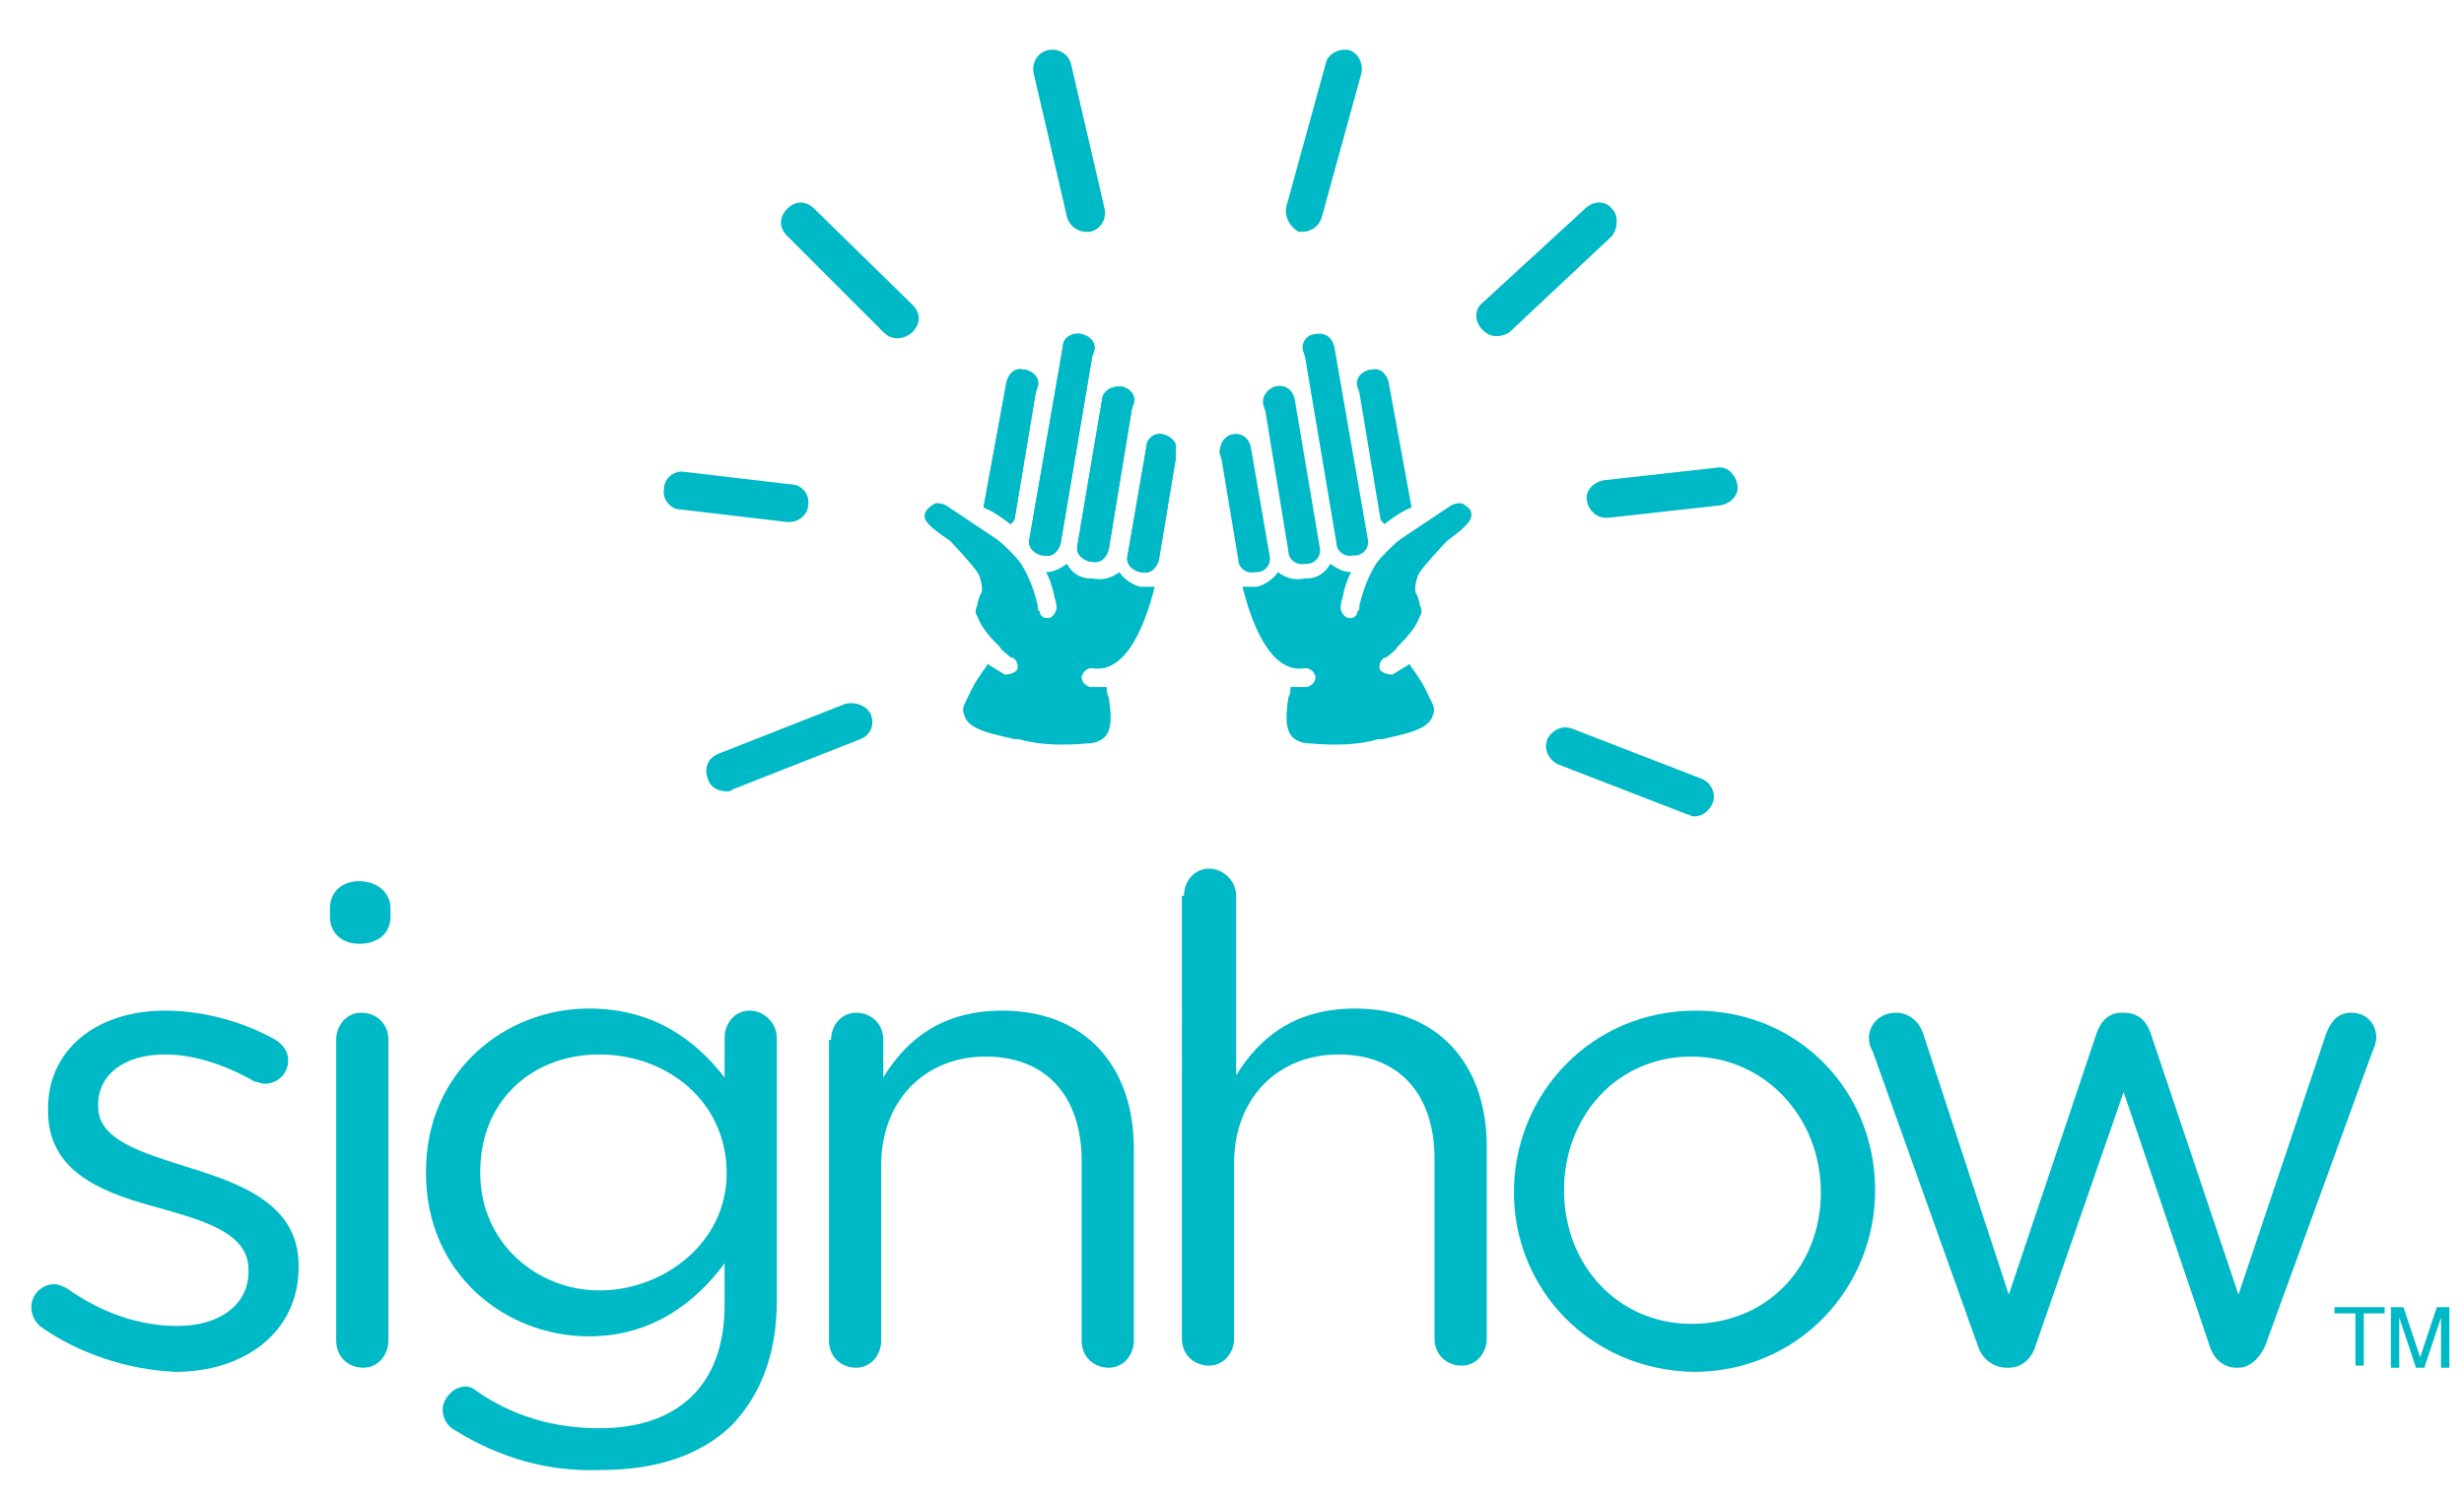 <?xml version="1.0" encoding="utf-8"?>
<!-- Generator: Adobe Illustrator 23.0.4, SVG Export Plug-In . SVG Version: 6.00 Build 0)  -->
<svg version="1.1" id="Layer_1" xmlns="http://www.w3.org/2000/svg" xmlns:xlink="http://www.w3.org/1999/xlink" x="0px" y="0px"
	 viewBox="0 0 118 72" style="enable-background:new 0 0 118 72;" xml:space="preserve">
<style type="text/css">
	.st0{fill:#00B9C7;}
</style>
<title>Logo</title>
<desc>Created with Sketch.</desc>
<g>
	<g>
		<path class="st0" d="M51.1,10.4c0.1,0.4,0.5,0.7,0.9,0.7c0.1,0,0.1,0,0.2,0c0.5-0.1,0.8-0.6,0.7-1.1l-1.6-6.9
			c-0.1-0.5-0.6-0.8-1.1-0.7c-0.5,0.1-0.8,0.6-0.7,1.1L51.1,10.4z"/>
		<path class="st0" d="M39,10c-0.4-0.4-0.9-0.4-1.3,0c-0.4,0.4-0.4,0.9,0,1.3l4.6,4.6c0.2,0.2,0.4,0.3,0.7,0.3
			c0.2,0,0.5-0.1,0.7-0.3c0.4-0.4,0.4-0.9,0-1.3L39,10z"/>
		<path class="st0" d="M40.5,33.7l-6.1,2.4c-0.5,0.2-0.7,0.7-0.5,1.2c0.1,0.4,0.5,0.6,0.9,0.6c0.1,0,0.2,0,0.3-0.1l6.1-2.4
			c0.5-0.2,0.7-0.7,0.5-1.2C41.5,33.8,41,33.6,40.5,33.7z"/>
		<path class="st0" d="M37.8,25c0.5,0,0.9-0.4,0.9-0.8c0.1-0.5-0.3-1-0.8-1l-5.1-0.6c-0.5-0.1-1,0.3-1,0.8c-0.1,0.5,0.3,1,0.8,1
			l5.1,0.6C37.7,25,37.7,25,37.8,25"/>
		<path class="st0" d="M82.2,22.4L76.8,23c-0.5,0.1-0.9,0.5-0.8,1c0.1,0.5,0.5,0.8,0.9,0.8c0,0,0.1,0,0.1,0l5.4-0.6
			c0.5-0.1,0.9-0.5,0.8-1C83.1,22.7,82.7,22.3,82.2,22.4"/>
		<path class="st0" d="M77.2,10c-0.3-0.4-0.9-0.4-1.3,0L71,14.5c-0.4,0.3-0.4,0.9,0,1.3c0.2,0.2,0.4,0.3,0.7,0.3
			c0.2,0,0.5-0.1,0.6-0.2l4.9-4.6C77.5,10.9,77.5,10.3,77.2,10"/>
		<path class="st0" d="M81.5,37.3l-6.2-2.4c-0.5-0.2-1,0.1-1.2,0.5c-0.2,0.5,0.1,1,0.5,1.2l6.2,2.4c0.1,0,0.2,0.1,0.3,0.1
			c0.4,0,0.7-0.2,0.9-0.6C82.2,38.1,82,37.5,81.5,37.3"/>
		<path class="st0" d="M62.2,11.1c0.1,0,0.2,0,0.2,0c0.4,0,0.8-0.3,0.9-0.7l1.9-6.9c0.1-0.5-0.2-1-0.6-1.1c-0.5-0.1-1,0.2-1.1,0.6
			l-1.9,6.9C61.5,10.4,61.8,10.9,62.2,11.1"/>
		<path class="st0" d="M53.7,18.5c0.4,0.1,0.7,0.4,0.6,0.8l-0.1,0.3c0,0,0,0,0,0l-1.1,6.7c-0.1,0.4-0.4,0.7-0.8,0.6l-0.1,0
			c-0.4-0.1-0.7-0.4-0.6-0.8l1.2-7.1C52.9,18.7,53.2,18.5,53.7,18.5L53.7,18.5L53.7,18.5z"/>
		<path class="st0" d="M51.8,16c0.4,0.1,0.7,0.4,0.6,0.8l-0.1,0.3c0,0,0,0,0,0l-1.5,8.9c-0.1,0.4-0.4,0.7-0.8,0.6l-0.1,0
			c-0.4-0.1-0.7-0.4-0.6-0.8l1.6-9.2C50.9,16.2,51.3,15.9,51.8,16L51.8,16L51.8,16z"/>
		<path class="st0" d="M48.2,18.3c0.1-0.4,0.4-0.7,0.8-0.6l0.1,0v0c0.4,0.1,0.7,0.4,0.6,0.8l-0.1,0.3c0,0,0,0,0,0l-1,6
			c0,0.1-0.1,0.2-0.2,0.3c-0.4-0.3-0.8-0.6-1.3-0.8L48.2,18.3z"/>
		<path class="st0" d="M44.4,24.4c0.1-0.1,0.2-0.2,0.4-0.3c0.2,0,0.3,0,0.5,0.1c0,0,1.5,1,2.4,1.6c0.3,0.2,1,0.9,1.2,1.2
			c0.5,0.8,0.7,1.6,0.8,2c0,0,0,0.1,0,0.1c0,0.1,0,0.1,0.1,0.2c0,0.2,0.2,0.3,0.3,0.3c0,0,0.1,0,0.1,0c0.2,0,0.4-0.3,0.4-0.5
			c0,0,0-0.2-0.1-0.5c-0.1-0.5-0.2-0.8-0.4-1.2c0.4,0,0.7-0.2,1-0.4c0.2,0.4,0.6,0.7,1.1,0.7l0.1,0c0.5,0.1,0.9,0,1.3-0.3
			c0.2,0.3,0.6,0.6,1,0.7l0.1,0c0.2,0,0.4,0,0.6,0c-0.4,1.6-1.3,4.2-3,3.9c-0.2,0-0.4,0.1-0.5,0.4c0,0.2,0.1,0.4,0.4,0.5
			c0,0,0,0,0,0c0.3,0,0.6,0,0.8,0c0,0.2,0,0.3,0.1,0.5c0.1,0.7,0.2,1.5-0.2,1.9c-0.2,0.2-0.5,0.3-0.8,0.3c-1.1,0.1-2.3,0.1-3.3-0.2
			l-0.2,0c-0.8-0.2-2.2-0.4-2.4-1.1c-0.1-0.2-0.1-0.4,0-0.6c0.2-0.4,0.4-0.9,0.7-1.3c0.1-0.2,0.3-0.4,0.4-0.6
			c0.3,0.2,0.5,0.3,0.8,0.5c0,0,0.1,0,0.1,0c0.2,0,0.4-0.1,0.5-0.2c0.1-0.2,0-0.5-0.2-0.6c-0.1,0-0.2-0.1-0.2-0.1
			c-0.1-0.1-0.4-0.3-0.4-0.4c-0.4-0.4-0.9-0.9-1.1-1.5c-0.1-0.1-0.1-0.3,0-0.5c0-0.1,0.1-0.5,0.2-0.6c0.1-0.3-0.1-0.9-0.2-1
			c-0.1-0.2-1.1-1.3-1.3-1.5C44.3,25.1,44.1,24.8,44.4,24.4"/>
		<path class="st0" d="M55.7,20.8c0.4,0.1,0.7,0.4,0.6,0.8L56.3,22c0,0,0,0,0,0l-0.8,4.8c-0.1,0.4-0.4,0.7-0.8,0.6l-0.1,0
			c-0.4-0.1-0.7-0.4-0.6-0.8l0.9-5.2C54.9,21,55.3,20.7,55.7,20.8L55.7,20.8L55.7,20.8z"/>
		<path class="st0" d="M53.7,18.5c0.4,0.1,0.7,0.4,0.6,0.8l-0.1,0.3c0,0,0,0,0,0l-1.1,6.7c-0.1,0.4-0.4,0.7-0.8,0.6l-0.1,0
			c-0.4-0.1-0.7-0.4-0.6-0.8l1.2-7.1C52.9,18.7,53.2,18.5,53.7,18.5L53.7,18.5L53.7,18.5z"/>
		<path class="st0" d="M51.8,16c0.4,0.1,0.7,0.4,0.6,0.8l-0.1,0.3c0,0,0,0,0,0l-1.5,8.9c-0.1,0.4-0.4,0.7-0.8,0.6l-0.1,0
			c-0.4-0.1-0.7-0.4-0.6-0.8l1.6-9.2C50.9,16.2,51.3,15.9,51.8,16L51.8,16L51.8,16z"/>
		<path class="st0" d="M48.2,18.3c0.1-0.4,0.4-0.7,0.8-0.6l0.1,0v0c0.4,0.1,0.7,0.4,0.6,0.8l-0.1,0.3c0,0,0,0,0,0l-1,6
			c0,0.1-0.1,0.2-0.2,0.3c-0.4-0.3-0.8-0.6-1.3-0.8L48.2,18.3z"/>
		<path class="st0" d="M55.7,20.8c0.4,0.1,0.7,0.4,0.6,0.8L56.3,22c0,0,0,0,0,0l-0.8,4.8c-0.1,0.4-0.4,0.7-0.8,0.6l-0.1,0
			c-0.4-0.1-0.7-0.4-0.6-0.8l0.9-5.2C54.9,21,55.3,20.7,55.7,20.8L55.7,20.8L55.7,20.8z"/>
		<path class="st0" d="M61.1,18.5L61.1,18.5c0.5-0.1,0.8,0.2,0.9,0.6l1.2,7.1c0.1,0.4-0.2,0.8-0.6,0.8l-0.1,0
			c-0.4,0.1-0.8-0.2-0.8-0.6l-1.1-6.7c0,0,0,0,0,0l-0.1-0.3C60.4,19,60.7,18.6,61.1,18.5L61.1,18.5z"/>
		<path class="st0" d="M63,16L63,16c0.5-0.1,0.8,0.2,0.9,0.6l1.6,9.2c0.1,0.4-0.2,0.8-0.6,0.8l-0.1,0c-0.4,0.1-0.8-0.2-0.8-0.6
			l-1.5-8.9c0,0,0,0,0,0l-0.1-0.3C62.3,16.4,62.6,16,63,16L63,16z"/>
		<path class="st0" d="M66.5,18.3c-0.1-0.4-0.4-0.7-0.8-0.6l-0.1,0v0c-0.4,0.1-0.7,0.4-0.6,0.8l0.1,0.3c0,0,0,0,0,0l1,6
			c0,0.1,0.1,0.2,0.2,0.3c0.4-0.3,0.8-0.6,1.3-0.8L66.5,18.3z"/>
		<path class="st0" d="M70.4,24.4c-0.1-0.1-0.2-0.2-0.4-0.3c-0.2,0-0.3,0-0.5,0.1c0,0-1.5,1-2.4,1.6c-0.3,0.2-1,0.9-1.2,1.2
			c-0.5,0.8-0.7,1.6-0.8,2c0,0,0,0.1,0,0.1c0,0.1,0,0.1-0.1,0.2c0,0.2-0.2,0.3-0.3,0.3c0,0-0.1,0-0.1,0c-0.2,0-0.4-0.3-0.4-0.5
			c0,0,0-0.2,0.1-0.5c0.1-0.5,0.2-0.8,0.4-1.2c-0.4,0-0.7-0.2-1-0.4c-0.2,0.4-0.6,0.7-1.1,0.7l-0.1,0c-0.5,0.1-0.9,0-1.3-0.3
			c-0.2,0.3-0.6,0.6-1,0.7l-0.1,0c-0.2,0-0.4,0-0.6,0c0.4,1.6,1.3,4.2,3,3.9c0.2,0,0.4,0.1,0.5,0.4c0,0.2-0.1,0.4-0.4,0.5
			c0,0,0,0,0,0c-0.3,0-0.6,0-0.8,0c0,0.2,0,0.3-0.1,0.5c-0.1,0.7-0.2,1.5,0.2,1.9c0.2,0.2,0.5,0.3,0.8,0.3c1.1,0.1,2.3,0.1,3.3-0.2
			l0.2,0c0.8-0.2,2.2-0.4,2.4-1.1c0.1-0.2,0.1-0.4,0-0.6c-0.2-0.4-0.4-0.9-0.7-1.3c-0.1-0.2-0.3-0.4-0.4-0.6
			c-0.3,0.2-0.5,0.3-0.8,0.5c0,0-0.1,0-0.1,0c-0.2,0-0.4-0.1-0.5-0.2c-0.1-0.2,0-0.5,0.2-0.6c0.1,0,0.2-0.1,0.2-0.1
			c0.1-0.1,0.4-0.3,0.4-0.4c0.4-0.4,0.9-0.9,1.1-1.5c0.1-0.1,0.1-0.3,0-0.5c0-0.1-0.1-0.5-0.2-0.6c-0.1-0.3,0.1-0.9,0.2-1
			c0.1-0.2,1.1-1.3,1.3-1.5C70.4,25.1,70.6,24.8,70.4,24.4"/>
		<path class="st0" d="M59,20.8L59,20.8c0.5-0.1,0.8,0.2,0.9,0.6l0.9,5.2c0.1,0.4-0.2,0.8-0.6,0.8l-0.1,0c-0.4,0.1-0.8-0.2-0.8-0.6
			L58.5,22c0,0,0,0,0,0l-0.1-0.3C58.4,21.3,58.6,20.9,59,20.8L59,20.8z"/>
		<path class="st0" d="M1.9,63.5c-0.2-0.2-0.4-0.5-0.4-0.9c0-0.6,0.5-1.1,1.1-1.1c0.2,0,0.4,0.1,0.6,0.2c1.7,1.2,3.5,1.8,5.3,1.8
			c2,0,3.4-1,3.4-2.6v-0.1c0-1.7-2-2.3-4.1-2.9c-2.6-0.7-5.5-1.6-5.5-4.7v-0.1c0-2.9,2.4-4.7,5.6-4.7c1.8,0,3.7,0.5,5.3,1.4
			c0.3,0.2,0.6,0.5,0.6,1c0,0.6-0.5,1.1-1.1,1.1c-0.2,0-0.4-0.1-0.5-0.1c-1.4-0.8-2.9-1.3-4.3-1.3c-2,0-3.2,1-3.2,2.4V53
			c0,1.6,2.1,2.2,4.3,2.9c2.6,0.8,5.3,1.8,5.3,4.7v0.1c0,3.1-2.6,5-5.9,5C6.1,65.6,3.7,64.8,1.9,63.5"/>
		<path class="st0" d="M15.8,43.5c0-0.8,0.6-1.3,1.4-1.3c0.8,0,1.5,0.5,1.5,1.3v0.4c0,0.8-0.6,1.3-1.5,1.3c-0.8,0-1.4-0.5-1.4-1.3
			V43.5z M16.1,49.8c0-0.7,0.5-1.3,1.2-1.3c0.7,0,1.3,0.5,1.3,1.3v14.4c0,0.7-0.5,1.3-1.2,1.3s-1.3-0.5-1.3-1.3V49.8z"/>
		<path class="st0" d="M21.8,68.5c-0.4-0.2-0.6-0.6-0.6-1c0-0.5,0.5-1.1,1.1-1.1c0.2,0,0.4,0.1,0.5,0.2c1.7,1.2,3.7,1.8,5.9,1.8
			c3.7,0,6-2,6-5.9v-2c-1.4,1.9-3.5,3.5-6.5,3.5c-4,0-7.8-3-7.8-7.8v-0.1c0-4.8,3.8-7.8,7.8-7.8c3.1,0,5.1,1.5,6.5,3.3v-1.9
			c0-0.7,0.5-1.3,1.2-1.3s1.3,0.6,1.3,1.3v12.6c0,2.6-0.8,4.5-2.1,5.9c-1.5,1.5-3.7,2.2-6.3,2.2C26.2,70.5,23.9,69.8,21.8,68.5
			 M34.8,56.2L34.8,56.2c0-3.5-2.9-5.7-6.1-5.7S23,52.7,23,56.1v0.1c0,3.3,2.7,5.6,5.7,5.6C31.8,61.8,34.8,59.5,34.8,56.2"/>
		<path class="st0" d="M39.8,49.8c0-0.7,0.5-1.3,1.2-1.3c0.7,0,1.3,0.5,1.3,1.3v1.8c1.1-1.8,2.8-3.2,5.7-3.2c4,0,6.3,2.7,6.3,6.6
			v9.2c0,0.7-0.5,1.3-1.2,1.3c-0.7,0-1.3-0.5-1.3-1.3v-8.6c0-3.1-1.7-5-4.6-5c-2.9,0-5,2.1-5,5.2v8.4c0,0.7-0.5,1.3-1.2,1.3
			c-0.7,0-1.3-0.5-1.3-1.3V49.8z"/>
		<path class="st0" d="M56.7,42.9c0-0.7,0.5-1.3,1.2-1.3c0.7,0,1.3,0.6,1.3,1.3v8.6c1.1-1.8,2.8-3.2,5.7-3.2c4,0,6.3,2.7,6.3,6.6
			v9.2c0,0.7-0.5,1.3-1.2,1.3c-0.7,0-1.3-0.5-1.3-1.3v-8.6c0-3.1-1.7-5-4.6-5c-2.9,0-5,2.1-5,5.2v8.4c0,0.7-0.5,1.3-1.2,1.3
			c-0.7,0-1.3-0.5-1.3-1.3V42.9z"/>
		<path class="st0" d="M72.5,57.1L72.5,57.1c0-4.7,3.7-8.7,8.7-8.7c5,0,8.6,3.9,8.6,8.6V57c0,4.7-3.7,8.7-8.7,8.7
			C76.1,65.6,72.5,61.7,72.5,57.1 M87.2,57.1L87.2,57.1c0-3.6-2.7-6.5-6.2-6.5c-3.6,0-6.1,2.9-6.1,6.4V57c0,3.6,2.6,6.4,6.1,6.4
			C84.7,63.4,87.2,60.6,87.2,57.1"/>
		<path class="st0" d="M94.7,64.4l-5-14c-0.1-0.2-0.2-0.4-0.2-0.7c0-0.6,0.5-1.2,1.3-1.2c0.6,0,1.1,0.4,1.3,1L96.2,62l4.2-12.5
			c0.2-0.6,0.6-1,1.2-1h0.1c0.7,0,1.1,0.4,1.3,1l4.2,12.5l4.2-12.5c0.2-0.5,0.5-1,1.2-1c0.7,0,1.2,0.5,1.2,1.2
			c0,0.2-0.1,0.5-0.2,0.7l-5.1,14c-0.3,0.7-0.8,1.1-1.3,1.1h-0.1c-0.6,0-1.1-0.4-1.3-1.1l-4.1-12.1l-4.2,12.1
			c-0.2,0.7-0.7,1.1-1.3,1.1h-0.1C95.5,65.5,94.9,65.1,94.7,64.4"/>
	</g>
	<g>
		<path class="st0" d="M114.2,62.6v0.3h-1v2.5h-0.4v-2.5h-1v-0.3H114.2z"/>
		<path class="st0" d="M114.5,62.6h0.6l0.8,2.4l0.8-2.4h0.6v2.9h-0.4v-1.7c0-0.1,0-0.2,0-0.3c0-0.1,0-0.3,0-0.4l-0.8,2.4h-0.4
			l-0.8-2.4v0.1c0,0.1,0,0.2,0,0.3c0,0.1,0,0.2,0,0.3v1.7h-0.4V62.6z"/>
	</g>
</g>
</svg>

